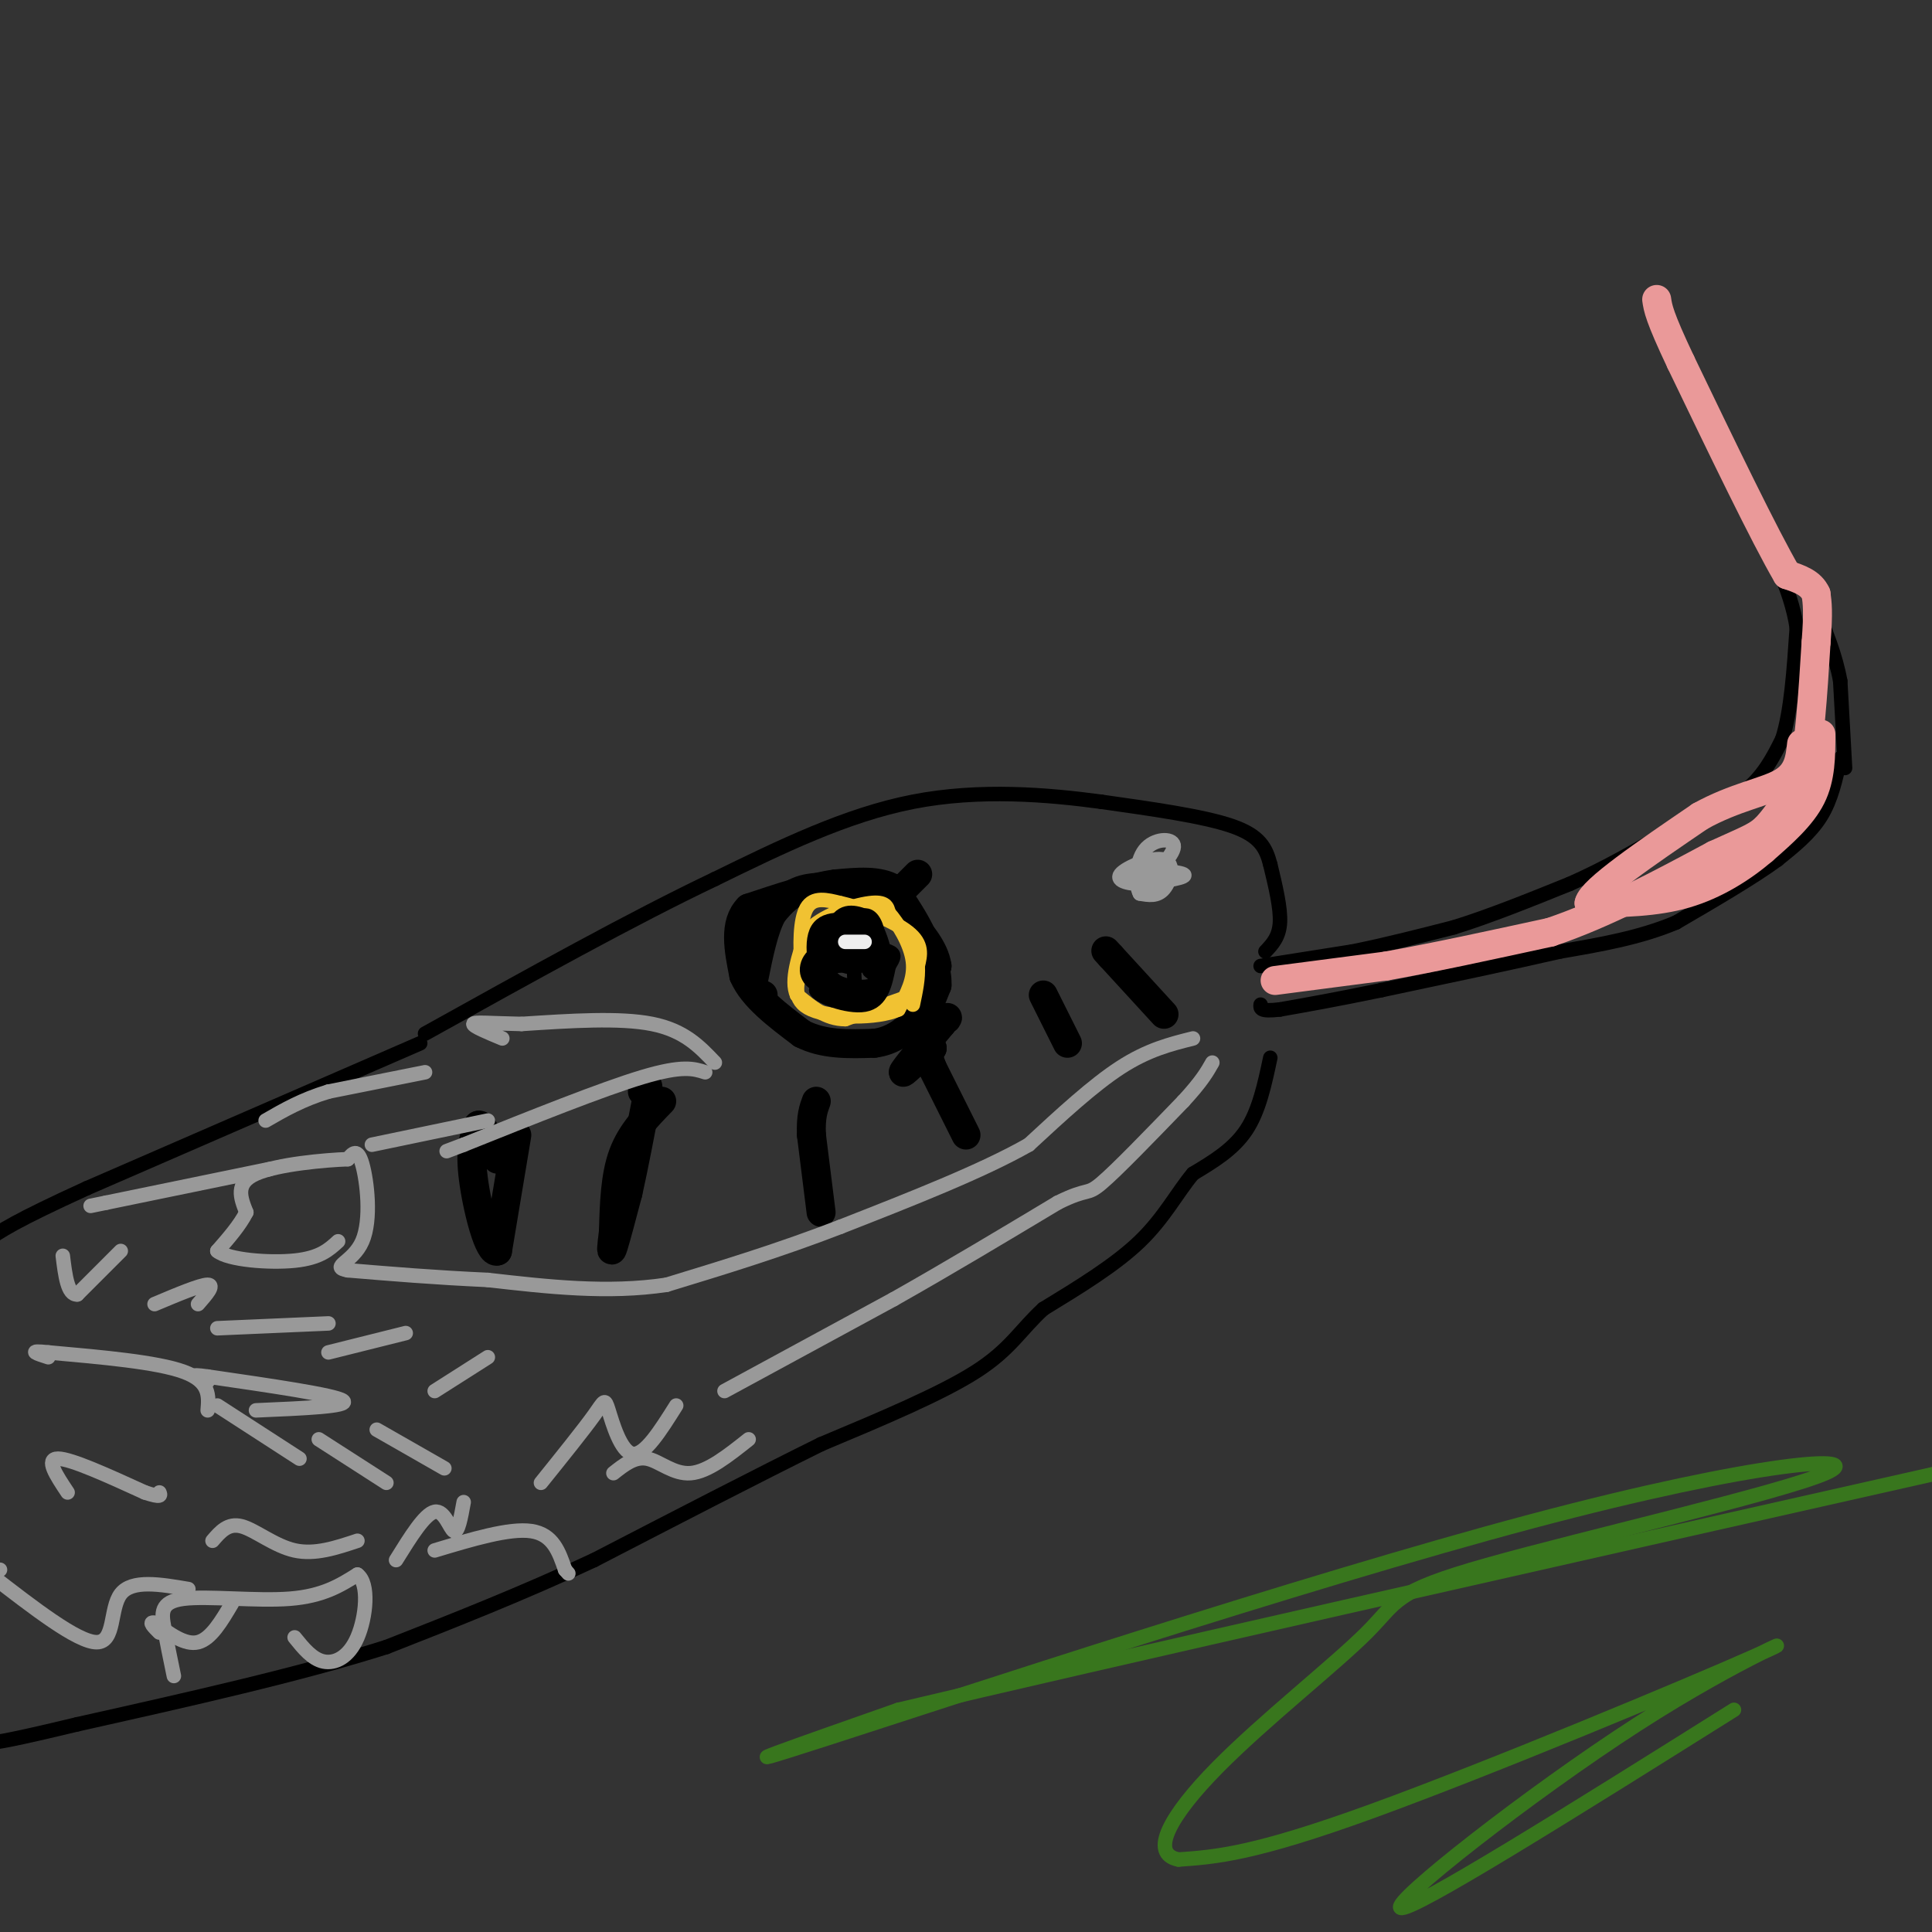 <svg viewBox='0 0 400 400' version='1.1' xmlns='http://www.w3.org/2000/svg' xmlns:xlink='http://www.w3.org/1999/xlink'><rect x="0" y="0" width="400" height="400" fill="#333333" stroke="none"/><g fill='none' stroke='#000000' stroke-width='3' stroke-linecap='round' stroke-linejoin='round'><path d='M381,157c-0.917,4.250 -1.833,8.500 -4,12c-2.167,3.500 -5.583,6.250 -9,9'/><path d='M368,178c-5.000,3.667 -13.000,8.333 -21,13'/><path d='M347,191c-7.500,3.167 -15.750,4.583 -24,6'/><path d='M323,197c-10.167,2.333 -23.583,5.167 -37,8'/><path d='M286,205c-9.667,2.000 -15.333,3.000 -21,4'/><path d='M265,209c-4.167,0.500 -4.083,-0.250 -4,-1'/><path d='M261,200c0.000,0.000 19.000,-3.000 19,-3'/><path d='M280,197c6.667,-1.333 13.833,-3.167 21,-5'/><path d='M301,192c7.500,-2.333 15.750,-5.667 24,-9'/><path d='M325,183c7.167,-3.167 13.083,-6.583 19,-10'/><path d='M344,173c6.000,-3.167 11.500,-6.083 17,-9'/><path d='M361,164c4.167,-3.333 6.083,-7.167 8,-11'/><path d='M369,153c1.833,-5.667 2.417,-14.333 3,-23'/><path d='M372,130c-1.167,-8.000 -5.583,-16.500 -10,-25'/><path d='M362,105c-4.000,-9.333 -9.000,-20.167 -14,-31'/><path d='M348,74c-2.833,-6.667 -2.917,-7.833 -3,-9'/><path d='M382,159c0.000,0.000 -1.000,-18.000 -1,-18'/><path d='M381,141c-1.000,-5.500 -3.000,-10.250 -5,-15'/><path d='M376,126c-2.000,-4.333 -4.500,-7.667 -7,-11'/><path d='M369,115c-1.167,-1.833 -0.583,-0.917 0,0'/><path d='M263,219c-1.167,5.500 -2.333,11.000 -5,15c-2.667,4.000 -6.833,6.500 -11,9'/><path d='M247,243c-3.267,3.889 -5.933,9.111 -11,14c-5.067,4.889 -12.533,9.444 -20,14'/><path d='M216,271c-4.800,4.400 -6.800,8.400 -14,13c-7.200,4.600 -19.600,9.800 -32,15'/><path d='M170,299c-13.167,6.500 -30.083,15.250 -47,24'/><path d='M123,323c-15.000,7.000 -29.000,12.500 -43,18'/><path d='M80,341c-17.833,5.667 -40.917,10.833 -64,16'/><path d='M16,357c-13.833,3.333 -16.417,3.667 -19,4'/><path d='M262,197c1.417,-1.500 2.833,-3.000 3,-6c0.167,-3.000 -0.917,-7.500 -2,-12'/><path d='M263,179c-0.889,-3.422 -2.111,-5.978 -8,-8c-5.889,-2.022 -16.444,-3.511 -27,-5'/><path d='M228,166c-11.044,-1.489 -25.156,-2.711 -39,0c-13.844,2.711 -27.422,9.356 -41,16'/><path d='M148,182c-16.833,8.000 -38.417,20.000 -60,32'/><path d='M87,216c0.000,0.000 -69.000,30.000 -69,30'/><path d='M18,246c-15.000,6.833 -18.000,8.917 -21,11'/></g>
<g fill='none' stroke='#000000' stroke-width='6' stroke-linecap='round' stroke-linejoin='round'><path d='M137,228c-3.167,3.250 -6.333,6.500 -8,11c-1.667,4.500 -1.833,10.250 -2,16'/><path d='M127,255c-0.444,3.644 -0.556,4.756 0,3c0.556,-1.756 1.778,-6.378 3,-11'/><path d='M130,247c1.167,-5.167 2.583,-12.583 4,-20'/><path d='M134,227c0.500,-3.500 -0.250,-2.250 -1,-1'/><path d='M107,235c0.000,0.000 -4.000,24.000 -4,24'/><path d='M103,259c-1.778,0.889 -4.222,-8.889 -5,-15c-0.778,-6.111 0.111,-8.556 1,-11'/><path d='M99,233c0.833,-0.667 2.417,3.167 4,7'/><path d='M170,251c0.000,0.000 -2.000,-16.000 -2,-16'/><path d='M168,235c-0.167,-3.833 0.417,-5.417 1,-7'/><path d='M200,235c0.000,0.000 -7.000,-14.000 -7,-14'/><path d='M193,221c-1.167,-3.000 -0.583,-3.500 0,-4'/><path d='M193,217c-1.689,0.933 -5.911,5.267 -6,5c-0.089,-0.267 3.956,-5.133 8,-10'/><path d='M195,212c1.500,-1.833 1.250,-1.417 1,-1'/><path d='M221,216c0.000,0.000 -5.000,-10.000 -5,-10'/><path d='M241,210c0.000,0.000 -11.000,-12.000 -11,-12'/><path d='M230,198c-1.833,-2.000 -0.917,-1.000 0,0'/><path d='M190,214c0.000,0.000 4.000,-10.000 4,-10'/><path d='M194,204c0.167,-3.333 -1.417,-6.667 -3,-10'/><path d='M191,194c-1.500,-3.333 -3.750,-6.667 -6,-10'/><path d='M185,184c-3.000,-1.833 -7.500,-1.417 -12,-1'/><path d='M173,183c-5.000,0.667 -11.500,2.833 -18,5'/><path d='M155,188c-3.167,3.167 -2.083,8.583 -1,14'/><path d='M154,202c1.833,4.333 6.917,8.167 12,12'/><path d='M166,214c4.500,2.333 9.750,2.167 15,2'/><path d='M181,216c4.000,-0.500 6.500,-2.750 9,-5'/><path d='M190,211c2.167,-2.667 3.083,-6.833 4,-11'/><path d='M194,200c-0.500,-3.667 -3.750,-7.333 -7,-11'/><path d='M187,189c-2.500,-2.500 -5.250,-3.250 -8,-4'/><path d='M179,185c-3.600,-1.067 -8.600,-1.733 -12,-1c-3.400,0.733 -5.200,2.867 -7,5'/><path d='M160,189c-1.833,3.167 -2.917,8.583 -4,14'/><path d='M156,203c-0.333,2.833 0.833,2.917 2,3'/><path d='M187,184c0.000,0.000 3.000,-3.000 3,-3'/></g>
<g fill='none' stroke='#f1c232' stroke-width='3' stroke-linecap='round' stroke-linejoin='round'><path d='M189,206c0.000,0.000 -14.000,5.000 -14,5'/><path d='M175,211c-4.000,0.000 -7.000,-2.500 -10,-5'/><path d='M165,206c-1.333,-3.000 0.333,-8.000 2,-13'/><path d='M167,193c3.022,-3.444 9.578,-5.556 13,-6c3.422,-0.444 3.711,0.778 4,2'/><path d='M184,189c1.867,2.089 4.533,6.311 5,10c0.467,3.689 -1.267,6.844 -3,10'/><path d='M186,209c-4.378,1.956 -13.822,1.844 -18,0c-4.178,-1.844 -3.089,-5.422 -2,-9'/><path d='M166,200c-0.400,-4.022 -0.400,-9.578 1,-12c1.400,-2.422 4.200,-1.711 7,-1'/><path d='M174,187c4.111,0.867 10.889,3.533 14,6c3.111,2.467 2.556,4.733 2,7'/><path d='M190,200c0.167,2.500 -0.417,5.250 -1,8'/></g>
<g fill='none' stroke='#000000' stroke-width='3' stroke-linecap='round' stroke-linejoin='round'><path d='M180,201c1.417,1.167 2.833,2.333 1,3c-1.833,0.667 -6.917,0.833 -12,1'/><path d='M169,205c0.133,1.178 6.467,3.622 10,3c3.533,-0.622 4.267,-4.311 5,-8'/><path d='M184,200c1.119,-1.833 1.417,-2.417 0,-3c-1.417,-0.583 -4.548,-1.167 -6,0c-1.452,1.167 -1.226,4.083 -1,7'/><path d='M177,204c-2.179,1.250 -7.125,0.875 -9,-1c-1.875,-1.875 -0.679,-5.250 2,-6c2.679,-0.750 6.839,1.125 11,3'/><path d='M181,200c2.298,1.357 2.542,3.250 0,4c-2.542,0.750 -7.869,0.357 -9,-2c-1.131,-2.357 1.935,-6.679 5,-11'/><path d='M177,191c1.590,-2.081 3.065,-1.785 4,0c0.935,1.785 1.329,5.057 0,7c-1.329,1.943 -4.380,2.555 -6,2c-1.620,-0.555 -1.810,-2.278 -2,-4'/><path d='M173,196c0.464,-1.857 2.625,-4.500 4,-4c1.375,0.500 1.964,4.143 1,6c-0.964,1.857 -3.482,1.929 -6,2'/><path d='M172,200c-1.569,-1.295 -2.493,-5.533 -1,-7c1.493,-1.467 5.402,-0.164 8,2c2.598,2.164 3.885,5.190 4,7c0.115,1.810 -0.943,2.405 -2,3'/><path d='M181,205c-2.321,1.000 -7.125,2.000 -9,-1c-1.875,-3.000 -0.821,-10.000 1,-13c1.821,-3.000 4.411,-2.000 7,-1'/><path d='M180,190c2.244,2.600 4.356,9.600 3,13c-1.356,3.400 -6.178,3.200 -11,3'/><path d='M172,206c-2.822,-2.333 -4.378,-9.667 -3,-13c1.378,-3.333 5.689,-2.667 10,-2'/><path d='M179,191c2.333,1.167 3.167,5.083 4,9'/></g>
<g fill='none' stroke='#eeeeee' stroke-width='3' stroke-linecap='round' stroke-linejoin='round'><path d='M179,195c0.000,0.000 -4.000,0.000 -4,0'/></g>
<g fill='none' stroke='#ea9999' stroke-width='6' stroke-linecap='round' stroke-linejoin='round'><path d='M264,203c0.000,0.000 23.000,-3.000 23,-3'/><path d='M287,200c9.500,-1.667 21.750,-4.333 34,-7'/><path d='M321,193c11.333,-3.833 22.667,-9.917 34,-16'/><path d='M355,177c7.422,-3.378 8.978,-3.822 11,-6c2.022,-2.178 4.511,-6.089 7,-10'/><path d='M373,161c1.667,-6.333 2.333,-17.167 3,-28'/><path d='M376,133c0.500,-6.333 0.250,-8.167 0,-10'/><path d='M376,123c-1.000,-2.333 -3.500,-3.167 -6,-4'/><path d='M370,119c-4.667,-8.000 -13.333,-26.000 -22,-44'/><path d='M348,75c-4.500,-9.500 -4.750,-11.250 -5,-13'/><path d='M377,152c0.000,4.500 0.000,9.000 -2,13c-2.000,4.000 -6.000,7.500 -10,11'/><path d='M365,176c-4.222,3.622 -9.778,7.178 -16,9c-6.222,1.822 -13.111,1.911 -20,2'/><path d='M329,187c0.500,-2.667 11.750,-10.333 23,-18'/><path d='M352,169c7.178,-4.000 13.622,-5.000 17,-7c3.378,-2.000 3.689,-5.000 4,-8'/></g>
<g fill='none' stroke='#999999' stroke-width='3' stroke-linecap='round' stroke-linejoin='round'><path d='M247,215c-4.667,1.167 -9.333,2.333 -15,6c-5.667,3.667 -12.333,9.833 -19,16'/><path d='M213,237c-9.667,5.500 -24.333,11.250 -39,17'/><path d='M174,254c-12.500,4.833 -24.250,8.417 -36,12'/><path d='M138,266c-12.167,1.833 -24.583,0.417 -37,-1'/><path d='M101,265c-11.000,-0.500 -20.000,-1.250 -29,-2'/><path d='M72,263c-3.845,-0.726 1.042,-1.542 3,-6c1.958,-4.458 0.988,-12.560 0,-16c-0.988,-3.440 -1.994,-2.220 -3,-1'/><path d='M72,240c-4.600,0.156 -14.600,1.044 -19,3c-4.400,1.956 -3.200,4.978 -2,8'/><path d='M51,251c-1.333,2.667 -3.667,5.333 -6,8'/><path d='M45,259c2.222,1.867 10.778,2.533 16,2c5.222,-0.533 7.111,-2.267 9,-4'/><path d='M56,242c0.000,0.000 -34.000,7.000 -34,7'/><path d='M22,249c-5.667,1.167 -2.833,0.583 0,0'/><path d='M77,237c0.000,0.000 24.000,-5.000 24,-5'/><path d='M148,220c-3.167,-3.333 -6.333,-6.667 -13,-8c-6.667,-1.333 -16.833,-0.667 -27,0'/><path d='M108,212c-6.689,-0.133 -9.911,-0.467 -10,0c-0.089,0.467 2.956,1.733 6,3'/><path d='M146,222c-2.333,-0.750 -4.667,-1.500 -13,1c-8.333,2.500 -22.667,8.250 -37,14'/><path d='M96,237c-6.167,2.333 -3.083,1.167 0,0'/><path d='M88,222c0.000,0.000 -20.000,4.000 -20,4'/><path d='M68,226c-5.500,1.667 -9.250,3.833 -13,6'/><path d='M25,259c0.000,0.000 -9.000,9.000 -9,9'/><path d='M16,268c-2.000,0.167 -2.500,-3.917 -3,-8'/><path d='M32,270c4.750,-2.000 9.500,-4.000 11,-4c1.500,0.000 -0.250,2.000 -2,4'/><path d='M45,275c0.000,0.000 23.000,-1.000 23,-1'/><path d='M68,280c0.000,0.000 16.000,-4.000 16,-4'/><path d='M90,288c0.000,0.000 11.000,-7.000 11,-7'/><path d='M92,304c0.000,0.000 -14.000,-8.000 -14,-8'/><path d='M80,307c0.000,0.000 -14.000,-9.000 -14,-9'/><path d='M62,302c0.000,0.000 -17.000,-11.000 -17,-11'/><path d='M53,292c9.833,-0.417 19.667,-0.833 18,-2c-1.667,-1.167 -14.833,-3.083 -28,-5'/><path d='M43,285c-4.667,-0.667 -2.333,0.167 0,1'/><path d='M43,292c0.250,-3.000 0.500,-6.000 -5,-8c-5.500,-2.000 -16.750,-3.000 -28,-4'/><path d='M10,280c-4.667,-0.500 -2.333,0.250 0,1'/><path d='M14,309c-2.333,-3.500 -4.667,-7.000 -2,-7c2.667,0.000 10.333,3.500 18,7'/><path d='M30,309c3.500,1.167 3.250,0.583 3,0'/><path d='M44,319c1.600,-1.867 3.200,-3.733 6,-3c2.800,0.733 6.800,4.067 11,5c4.200,0.933 8.600,-0.533 13,-2'/><path d='M82,323c2.978,-4.800 5.956,-9.600 8,-10c2.044,-0.400 3.156,3.600 4,4c0.844,0.400 1.422,-2.800 2,-6'/><path d='M112,307c4.405,-5.476 8.810,-10.952 11,-14c2.190,-3.048 2.167,-3.667 3,-1c0.833,2.667 2.524,8.619 5,9c2.476,0.381 5.738,-4.810 9,-10'/><path d='M150,288c0.000,0.000 35.000,-19.000 35,-19'/><path d='M185,269c11.500,-6.500 22.750,-13.250 34,-20'/><path d='M219,249c6.533,-3.244 5.867,-1.356 9,-4c3.133,-2.644 10.067,-9.822 17,-17'/><path d='M245,228c3.833,-4.167 4.917,-6.083 6,-8'/><path d='M48,332c-2.167,3.667 -4.333,7.333 -7,8c-2.667,0.667 -5.833,-1.667 -9,-4'/><path d='M32,336c-1.333,-0.333 -0.167,0.833 1,2'/><path d='M36,347c-0.726,-3.518 -1.452,-7.036 -2,-10c-0.548,-2.964 -0.917,-5.375 4,-6c4.917,-0.625 15.119,0.536 22,0c6.881,-0.536 10.440,-2.768 14,-5'/><path d='M74,326c2.512,1.810 1.792,8.833 0,13c-1.792,4.167 -4.655,5.476 -7,5c-2.345,-0.476 -4.173,-2.738 -6,-5'/><path d='M39,329c-5.844,-1.000 -11.689,-2.000 -14,1c-2.311,3.000 -1.089,10.000 -5,10c-3.911,0.000 -12.956,-7.000 -22,-14'/><path d='M0,325c0.000,0.000 0.000,0.000 0,0'/><path d='M90,321c7.750,-2.333 15.500,-4.667 20,-4c4.500,0.667 5.750,4.333 7,8'/><path d='M117,325c1.167,1.333 0.583,0.667 0,0'/><path d='M127,305c2.222,-1.756 4.444,-3.511 7,-3c2.556,0.511 5.444,3.289 9,3c3.556,-0.289 7.778,-3.644 12,-7'/><path d='M241,182c-3.822,-0.911 -7.644,-1.822 -6,-2c1.644,-0.178 8.756,0.378 10,1c1.244,0.622 -3.378,1.311 -8,2'/><path d='M237,183c-2.900,0.131 -6.148,-0.542 -5,-2c1.148,-1.458 6.694,-3.700 9,-3c2.306,0.700 1.373,4.343 0,6c-1.373,1.657 -3.187,1.329 -5,1'/><path d='M236,185c-0.976,-1.726 -0.917,-6.542 1,-9c1.917,-2.458 5.690,-2.560 6,-1c0.310,1.560 -2.845,4.780 -6,8'/><path d='M237,183c-1.000,0.667 -0.500,-1.667 0,-4'/></g>
<g fill='none' stroke='#38761d' stroke-width='3' stroke-linecap='round' stroke-linejoin='round'><path d='M359,354c-33.418,20.968 -66.836,41.936 -69,41c-2.164,-0.936 26.925,-23.777 49,-38c22.075,-14.223 37.136,-19.829 24,-14c-13.136,5.829 -54.467,23.094 -79,32c-24.533,8.906 -32.266,9.453 -40,10'/><path d='M244,385c-6.181,-1.205 -1.634,-9.216 8,-19c9.634,-9.784 24.357,-21.341 31,-28c6.643,-6.659 5.208,-8.420 25,-14c19.792,-5.580 60.810,-14.980 70,-19c9.190,-4.020 -13.449,-2.659 -61,10c-47.551,12.659 -120.015,36.617 -146,45c-25.985,8.383 -5.493,1.192 15,-6'/><path d='M186,354c39.833,-9.500 131.917,-30.250 224,-51'/></g>
</svg>